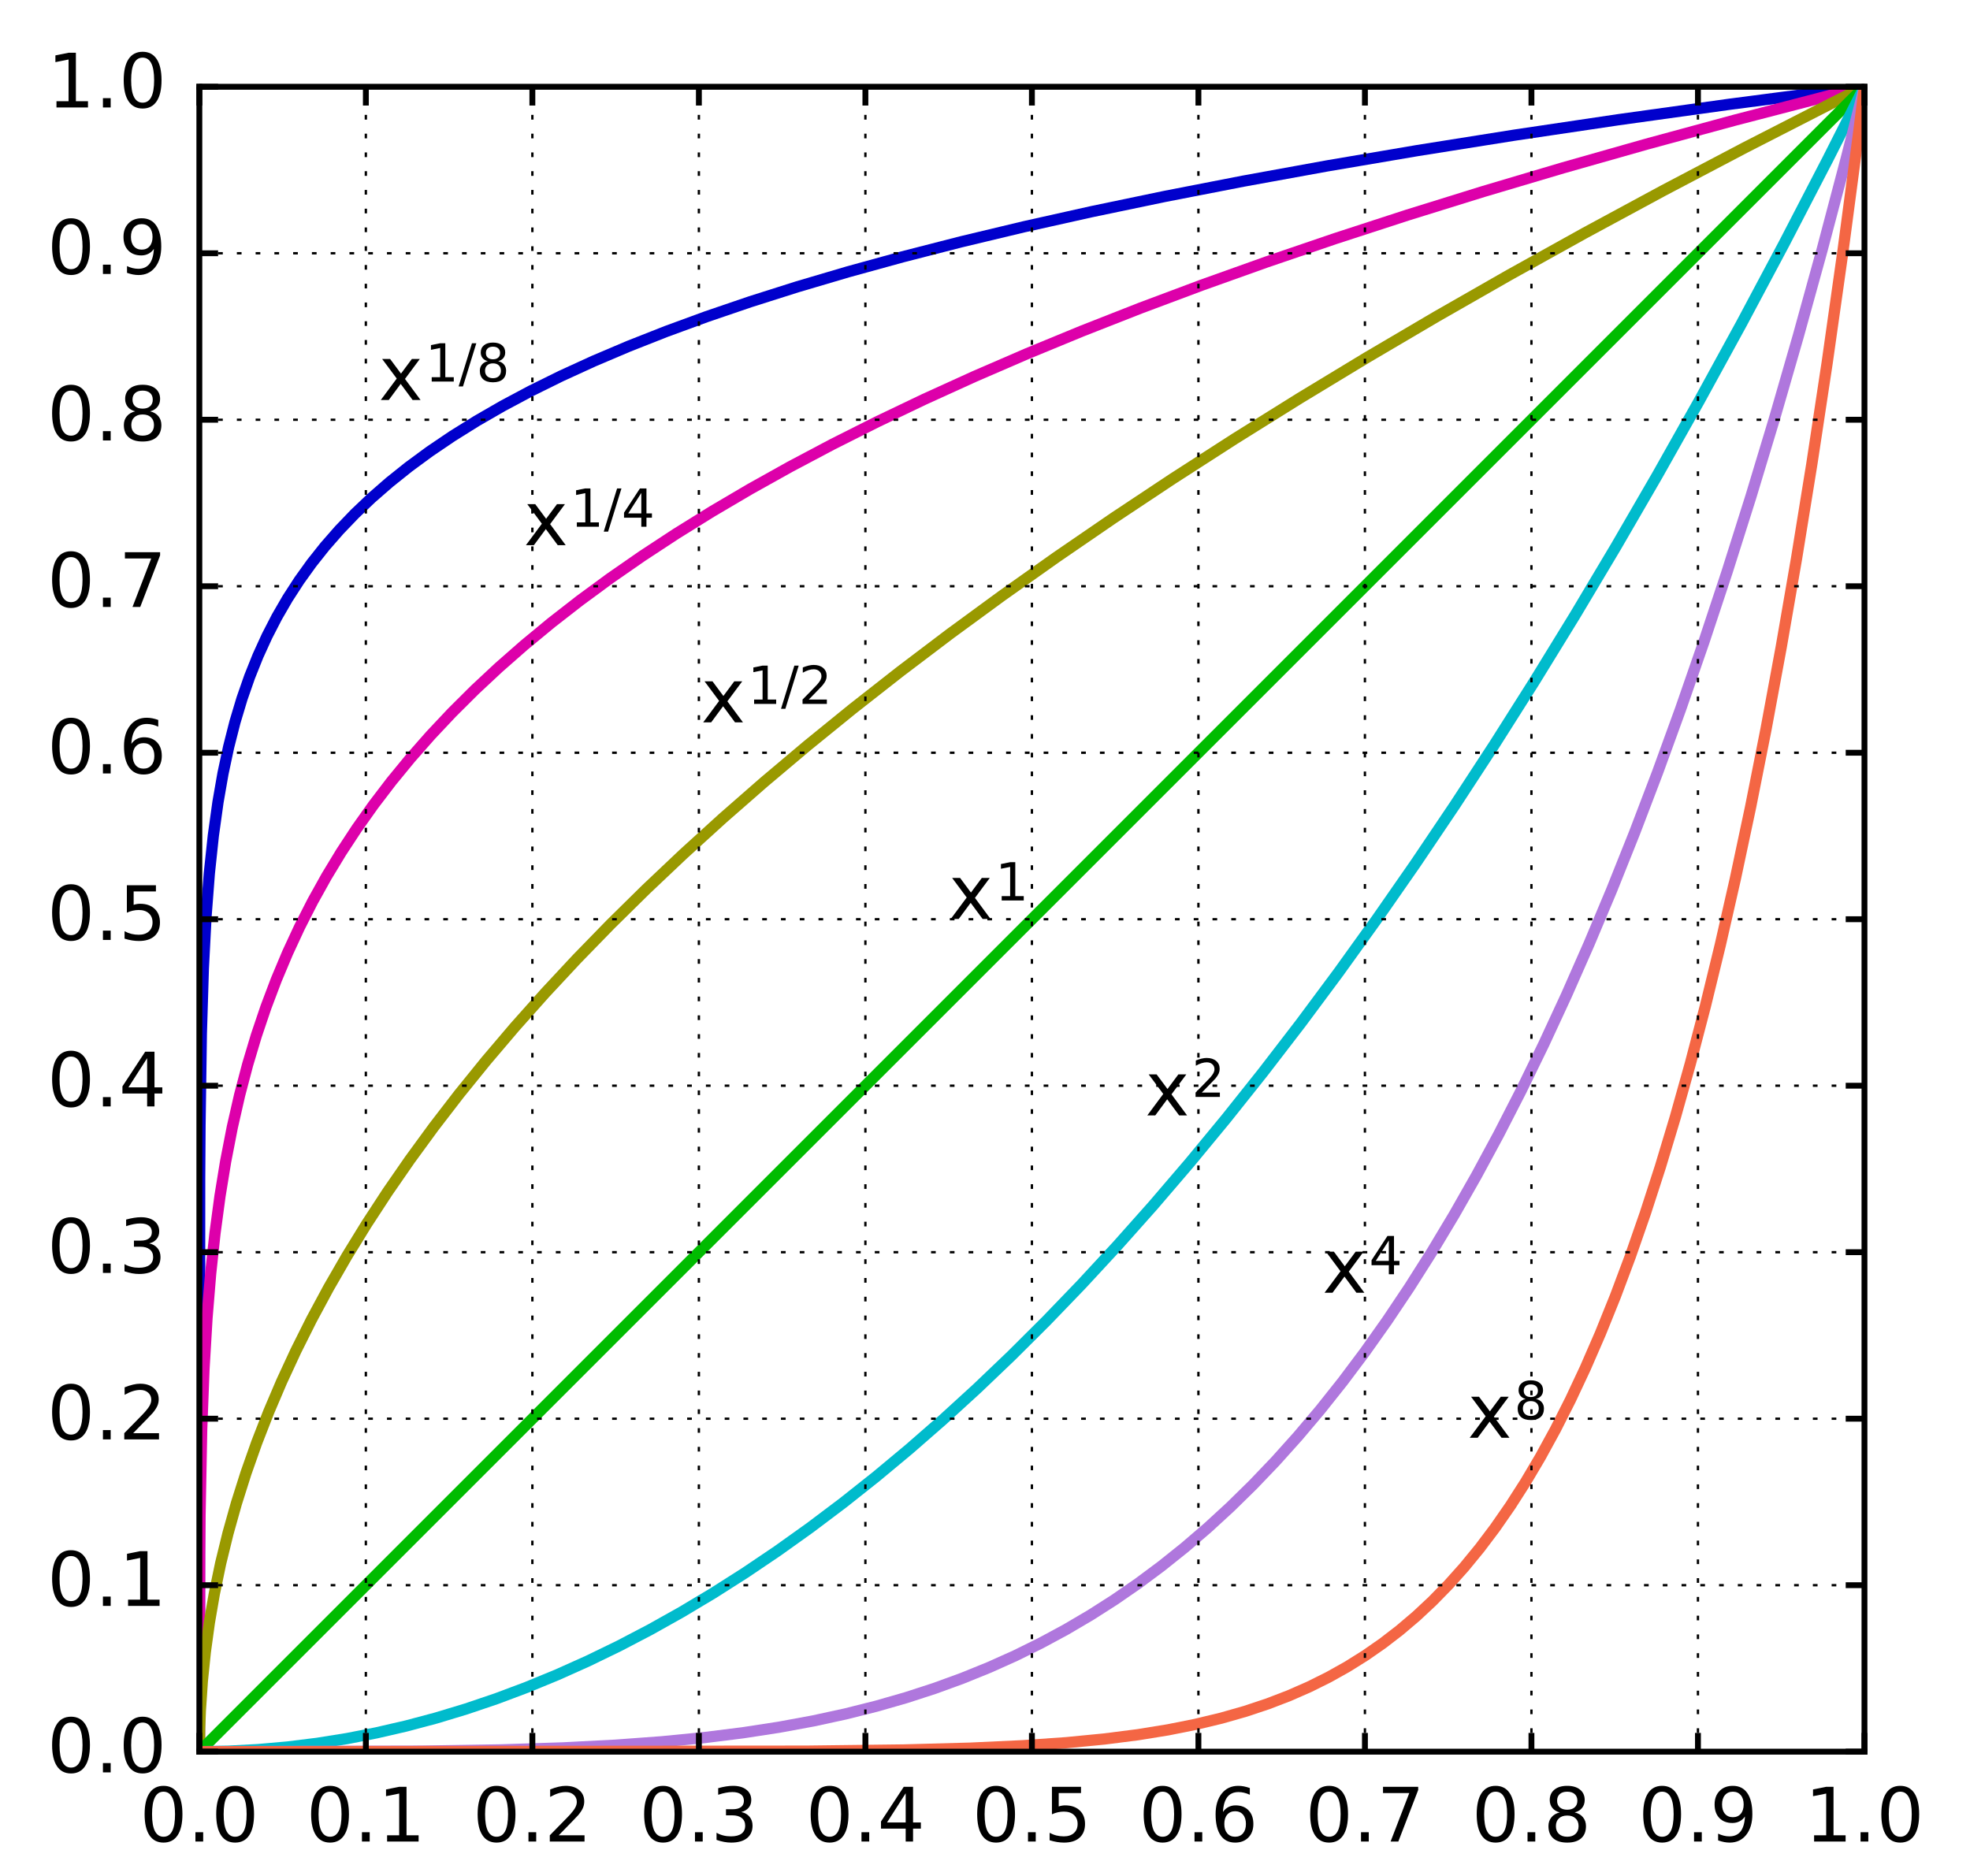 <?xml version='1.0' encoding='UTF-8'?>
<!DOCTYPE svg PUBLIC "-//W3C//DTD SVG 1.1//EN" "http://www.w3.org/Graphics/SVG/1.1/DTD/svg11.dtd">
<!-- Created with matplotlib (http://matplotlib.org/) -->
<svg xmlns="http://www.w3.org/2000/svg" xmlns:xlink="http://www.w3.org/1999/xlink" height="400px" version="1.1" viewBox="0 0 420 400" width="420px">
  <title>mplwp_roots_01.svg</title>
  <desc>http://commons.wikimedia.org/wiki/File:mplwp_roots_01.svg
Plot created with mplwp, the Matplotlib extension for Wikipedia plots.</desc>
  <defs>
    <style type="text/css">
*{stroke-linecap:butt;stroke-linejoin:round;stroke-miterlimit:100000;}
  </style>
  </defs>
  <defs>
    <clipPath id="p8623bc88d4">
      <rect height="355.0" width="355.0" x="42.5" y="18.5"/>
    </clipPath>
  </defs>
  <g id="figure_1">
    <g id="patch_1">
      <path d="M 0 400 
L 420 400 
L 420 0 
L 0 0 
z 
" style="fill:#ffffff;"/>
    </g>
    <g id="axes_1">
      <g id="patch_2">
        <path d="M 42.5 373.5 
L 397.5 373.5 
L 397.5 18.5 
L 42.5 18.5 
z 
" style="fill:#ffffff;"/>
      </g>
      <g id="line2d_1">
        <path clip-path="url(#p8623bc88d4)" d="M 42.5 373.5 
L 42.571 251.079 
L 42.642 239.999 
L 42.926 220.347 
L 43.352 206.485 
L 43.92 195.473 
L 44.63 186.217 
L 45.482 178.173 
L 46.476 171.021 
L 47.541 164.924 
L 48.748 159.252 
L 50.097 153.952 
L 51.588 148.978 
L 53.221 144.292 
L 54.996 139.861 
L 56.913 135.655 
L 59.043 131.522 
L 61.315 127.598 
L 63.8 123.755 
L 66.427 120.098 
L 69.267 116.52 
L 72.32 113.027 
L 75.657 109.55 
L 79.207 106.173 
L 83.041 102.832 
L 87.159 99.539 
L 91.632 96.251 
L 96.46 92.983 
L 101.643 89.749 
L 107.181 86.556 
L 113.145 83.375 
L 119.606 80.184 
L 126.564 76.999 
L 134.019 73.833 
L 142.042 70.669 
L 150.704 67.494 
L 160.005 64.323 
L 170.016 61.147 
L 180.808 57.959 
L 192.452 54.755 
L 204.948 51.549 
L 218.367 48.339 
L 232.78 45.122 
L 248.329 41.882 
L 265.014 38.635 
L 282.906 35.382 
L 302.147 32.112 
L 322.808 28.829 
L 344.96 25.537 
L 368.745 22.229 
L 394.234 18.91 
L 397.5 18.5 
L 397.5 18.5 
" style="fill:none;stroke:#0000cc;stroke-linecap:square;stroke-width:2.4;"/>
      </g>
      <g id="line2d_2">
        <path clip-path="url(#p8623bc88d4)" d="M 42.5 373.5 
L 42.571 331.283 
L 42.642 323.295 
L 42.997 304.831 
L 43.494 291.838 
L 44.133 281.048 
L 44.914 271.557 
L 45.837 262.962 
L 46.902 255.037 
L 48.109 247.639 
L 49.529 240.334 
L 51.091 233.483 
L 52.795 227.003 
L 54.641 220.837 
L 56.7 214.739 
L 58.901 208.916 
L 61.315 203.168 
L 63.871 197.656 
L 66.64 192.218 
L 69.622 186.861 
L 72.746 181.705 
L 76.083 176.62 
L 79.633 171.612 
L 83.467 166.591 
L 87.514 161.66 
L 91.845 156.739 
L 96.389 151.912 
L 101.217 147.107 
L 106.329 142.333 
L 111.796 137.535 
L 117.547 132.784 
L 123.653 128.031 
L 130.114 123.284 
L 136.93 118.554 
L 144.172 113.8 
L 151.84 109.036 
L 159.934 104.272 
L 168.454 99.517 
L 177.471 94.739 
L 186.985 89.952 
L 197.067 85.13 
L 207.717 80.286 
L 218.935 75.431 
L 230.721 70.573 
L 243.146 65.693 
L 256.281 60.774 
L 270.126 55.83 
L 284.681 50.869 
L 300.017 45.878 
L 316.205 40.847 
L 333.174 35.806 
L 351.066 30.726 
L 369.881 25.616 
L 389.69 20.469 
L 397.5 18.5 
L 397.5 18.5 
" style="fill:none;stroke:#dd00aa;stroke-linecap:square;stroke-width:2.4;"/>
      </g>
      <g id="line2d_3">
        <path clip-path="url(#p8623bc88d4)" d="M 42.5 373.5 
L 42.571 368.48 
L 42.713 364.804 
L 43.139 358.439 
L 43.778 352.2 
L 44.63 346.002 
L 45.695 339.822 
L 47.044 333.336 
L 48.606 326.942 
L 50.381 320.606 
L 52.44 314.097 
L 54.712 307.657 
L 57.268 301.094 
L 60.037 294.597 
L 63.09 288.005 
L 66.427 281.337 
L 70.048 274.608 
L 73.953 267.832 
L 78.142 261.015 
L 82.615 254.165 
L 87.372 247.288 
L 92.484 240.292 
L 97.88 233.286 
L 103.631 226.186 
L 109.737 219.004 
L 116.198 211.751 
L 123.014 204.436 
L 130.185 197.068 
L 137.782 189.584 
L 145.734 182.063 
L 154.112 174.447 
L 162.916 166.745 
L 172.146 158.967 
L 181.802 151.121 
L 191.955 143.16 
L 202.605 135.094 
L 213.681 126.986 
L 225.254 118.789 
L 237.395 110.464 
L 250.033 102.07 
L 263.239 93.567 
L 277.013 84.966 
L 291.355 76.274 
L 306.265 67.499 
L 321.743 58.649 
L 337.86 49.69 
L 354.616 40.632 
L 372.011 31.482 
L 390.116 22.211 
L 397.5 18.5 
L 397.5 18.5 
" style="fill:none;stroke:#999900;stroke-linecap:square;stroke-width:2.4;"/>
      </g>
      <g id="line2d_4">
        <path clip-path="url(#p8623bc88d4)" d="M 42.5 373.5 
L 397.5 18.5 
L 397.5 18.5 
" style="fill:none;stroke:#00bb00;stroke-linecap:square;stroke-width:2.4;"/>
      </g>
      <g id="line2d_5">
        <path clip-path="url(#p8623bc88d4)" d="M 42.5 373.5 
L 48.748 373.39 
L 54.996 373.06 
L 61.315 372.503 
L 67.634 371.721 
L 73.953 370.713 
L 80.272 369.481 
L 86.591 368.024 
L 92.981 366.322 
L 99.371 364.389 
L 105.832 362.202 
L 112.293 359.779 
L 118.825 357.09 
L 125.357 354.161 
L 131.96 350.956 
L 138.634 347.467 
L 145.308 343.727 
L 152.053 339.692 
L 158.869 335.354 
L 165.756 330.706 
L 172.714 325.738 
L 179.743 320.442 
L 186.772 314.868 
L 193.872 308.955 
L 201.043 302.695 
L 208.285 296.078 
L 215.598 289.097 
L 223.053 281.671 
L 230.579 273.856 
L 238.176 265.643 
L 245.844 257.025 
L 253.583 247.99 
L 261.393 238.531 
L 269.274 228.637 
L 277.297 218.205 
L 285.391 207.314 
L 293.556 195.953 
L 301.792 184.113 
L 310.17 171.677 
L 318.619 158.735 
L 327.139 145.276 
L 335.801 131.175 
L 344.534 116.529 
L 353.338 101.33 
L 362.284 85.439 
L 371.301 68.965 
L 380.389 51.897 
L 389.619 34.087 
L 397.5 18.5 
L 397.5 18.5 
" style="fill:none;stroke:#00bbcc;stroke-linecap:square;stroke-width:2.4;"/>
      </g>
      <g id="line2d_6">
        <path clip-path="url(#p8623bc88d4)" d="M 42.5 373.5 
L 89.715 373.389 
L 106.826 373.117 
L 120.032 372.692 
L 131.25 372.113 
L 141.119 371.386 
L 150.065 370.508 
L 158.372 369.471 
L 166.111 368.282 
L 173.353 366.947 
L 180.24 365.454 
L 186.843 363.797 
L 193.162 361.983 
L 199.268 360 
L 205.161 357.852 
L 210.912 355.519 
L 216.45 353.035 
L 221.917 350.338 
L 227.242 347.464 
L 232.496 344.373 
L 237.608 341.11 
L 242.649 337.63 
L 247.619 333.933 
L 252.589 329.956 
L 257.488 325.75 
L 262.316 321.314 
L 267.144 316.576 
L 271.972 311.523 
L 276.729 306.221 
L 281.486 300.587 
L 286.243 294.606 
L 291 288.264 
L 295.757 281.548 
L 300.514 274.442 
L 305.271 266.933 
L 310.028 259.004 
L 314.785 250.64 
L 319.542 241.827 
L 324.299 232.548 
L 329.127 222.637 
L 333.955 212.212 
L 338.783 201.257 
L 343.611 189.753 
L 348.51 177.499 
L 353.409 164.643 
L 358.308 151.165 
L 363.278 136.835 
L 368.248 121.824 
L 373.289 105.88 
L 378.33 89.189 
L 383.371 71.731 
L 388.483 53.217 
L 393.595 33.864 
L 397.5 18.5 
L 397.5 18.5 
" style="fill:none;stroke:#af77dd;stroke-linecap:square;stroke-width:2.4;"/>
      </g>
      <g id="line2d_7">
        <path clip-path="url(#p8623bc88d4)" d="M 42.5 373.5 
L 171.933 373.389 
L 192.665 373.136 
L 206.865 372.75 
L 218.012 372.233 
L 227.313 371.585 
L 235.407 370.801 
L 242.578 369.886 
L 249.039 368.84 
L 254.932 367.663 
L 260.399 366.348 
L 265.511 364.89 
L 270.268 363.306 
L 274.812 361.561 
L 279.143 359.66 
L 283.261 357.611 
L 287.237 355.387 
L 291.071 352.988 
L 294.763 350.42 
L 298.384 347.633 
L 301.934 344.619 
L 305.413 341.371 
L 308.821 337.884 
L 312.158 334.153 
L 315.495 330.085 
L 318.761 325.752 
L 322.027 321.044 
L 325.222 316.052 
L 328.417 310.648 
L 331.612 304.804 
L 334.807 298.491 
L 338.002 291.675 
L 341.197 284.324 
L 344.392 276.401 
L 347.587 267.869 
L 350.782 258.688 
L 353.977 248.816 
L 357.172 238.21 
L 360.367 226.822 
L 363.562 214.604 
L 366.757 201.505 
L 369.952 187.47 
L 373.218 172.098 
L 376.484 155.625 
L 379.75 137.986 
L 383.016 119.109 
L 386.282 98.921 
L 389.548 77.346 
L 392.885 53.783 
L 396.222 28.596 
L 397.5 18.5 
L 397.5 18.5 
" style="fill:none;stroke:#f46644;stroke-linecap:square;stroke-width:2.4;"/>
      </g>
      <g id="patch_3">
        <path d="M 42.5 18.5 
L 397.5 18.5 
" style="fill:none;stroke:#000000;stroke-linecap:square;stroke-linejoin:miter;stroke-width:1.25;"/>
      </g>
      <g id="patch_4">
        <path d="M 397.5 373.5 
L 397.5 18.5 
" style="fill:none;stroke:#000000;stroke-linecap:square;stroke-linejoin:miter;stroke-width:1.25;"/>
      </g>
      <g id="patch_5">
        <path d="M 42.5 373.5 
L 397.5 373.5 
" style="fill:none;stroke:#000000;stroke-linecap:square;stroke-linejoin:miter;stroke-width:1.25;"/>
      </g>
      <g id="patch_6">
        <path d="M 42.5 373.5 
L 42.5 18.5 
" style="fill:none;stroke:#000000;stroke-linecap:square;stroke-linejoin:miter;stroke-width:1.25;"/>
      </g>
      <g id="matplotlib.axis_1">
        <g id="xtick_1">
          <g id="line2d_8">
            <path clip-path="url(#p8623bc88d4)" d="M 42.5 373.5 
L 42.5 18.5 
" style="fill:none;stroke:#000000;stroke-dasharray:3,1;stroke-dashoffset:0.0;stroke-width:0.5;"/>
          </g>
          <g id="line2d_9">
            <defs>
              <path d="M 0 0 
L 0 -4 
" id="me13d3e1730" style="stroke:#000000;stroke-width:1.25;"/>
            </defs>
            <g>
              <use style="stroke:#000000;stroke-width:1.25;" x="42.5" xlink:href="#me13d3e1730" y="373.5"/>
            </g>
          </g>
          <g id="line2d_10">
            <defs>
              <path d="M 0 0 
L 0 4 
" id="m0514ef5258" style="stroke:#000000;stroke-width:1.25;"/>
            </defs>
            <g>
              <use style="stroke:#000000;stroke-width:1.25;" x="42.5" xlink:href="#m0514ef5258" y="18.5"/>
            </g>
          </g>
          <g id="text_1">
            <!-- 0.0 -->
            <defs>
              <path d="M 31.781 66.406 
Q 24.172 66.406 20.328 58.906 
Q 16.5 51.422 16.5 36.375 
Q 16.5 21.391 20.328 13.891 
Q 24.172 6.391 31.781 6.391 
Q 39.453 6.391 43.281 13.891 
Q 47.125 21.391 47.125 36.375 
Q 47.125 51.422 43.281 58.906 
Q 39.453 66.406 31.781 66.406 
M 31.781 74.219 
Q 44.047 74.219 50.516 64.516 
Q 56.984 54.828 56.984 36.375 
Q 56.984 17.969 50.516 8.266 
Q 44.047 -1.422 31.781 -1.422 
Q 19.531 -1.422 13.062 8.266 
Q 6.594 17.969 6.594 36.375 
Q 6.594 54.828 13.062 64.516 
Q 19.531 74.219 31.781 74.219 
" id="DejaVuSans-30"/>
              <path d="M 10.688 12.406 
L 21 12.406 
L 21 0 
L 10.688 0 
z 
" id="DejaVuSans-2e"/>
            </defs>
            <g transform="translate(29.777 392.658)scale(0.16 -0.16)">
              <use xlink:href="#DejaVuSans-30"/>
              <use x="63.623" xlink:href="#DejaVuSans-2e"/>
              <use x="95.41" xlink:href="#DejaVuSans-30"/>
            </g>
          </g>
        </g>
        <g id="xtick_2">
          <g id="line2d_11">
            <path clip-path="url(#p8623bc88d4)" d="M 78 373.5 
L 78 18.5 
" style="fill:none;stroke:#000000;stroke-dasharray:1,3;stroke-dashoffset:0.0;stroke-width:0.5;"/>
          </g>
          <g id="line2d_12">
            <g>
              <use style="stroke:#000000;stroke-width:1.25;" x="78.0" xlink:href="#me13d3e1730" y="373.5"/>
            </g>
          </g>
          <g id="line2d_13">
            <g>
              <use style="stroke:#000000;stroke-width:1.25;" x="78.0" xlink:href="#m0514ef5258" y="18.5"/>
            </g>
          </g>
          <g id="text_2">
            <!-- 0.1 -->
            <defs>
              <path d="M 12.406 8.297 
L 28.516 8.297 
L 28.516 63.922 
L 10.984 60.406 
L 10.984 69.391 
L 28.422 72.906 
L 38.281 72.906 
L 38.281 8.297 
L 54.391 8.297 
L 54.391 0 
L 12.406 0 
z 
" id="DejaVuSans-31"/>
            </defs>
            <g transform="translate(65.278 392.658)scale(0.16 -0.16)">
              <use xlink:href="#DejaVuSans-30"/>
              <use x="63.623" xlink:href="#DejaVuSans-2e"/>
              <use x="95.41" xlink:href="#DejaVuSans-31"/>
            </g>
          </g>
        </g>
        <g id="xtick_3">
          <g id="line2d_14">
            <path clip-path="url(#p8623bc88d4)" d="M 113.5 373.5 
L 113.5 18.5 
" style="fill:none;stroke:#000000;stroke-dasharray:1,3;stroke-dashoffset:0.0;stroke-width:0.5;"/>
          </g>
          <g id="line2d_15">
            <g>
              <use style="stroke:#000000;stroke-width:1.25;" x="113.5" xlink:href="#me13d3e1730" y="373.5"/>
            </g>
          </g>
          <g id="line2d_16">
            <g>
              <use style="stroke:#000000;stroke-width:1.25;" x="113.5" xlink:href="#m0514ef5258" y="18.5"/>
            </g>
          </g>
          <g id="text_3">
            <!-- 0.2 -->
            <defs>
              <path d="M 19.188 8.297 
L 53.609 8.297 
L 53.609 0 
L 7.328 0 
L 7.328 8.297 
Q 12.938 14.109 22.625 23.891 
Q 32.328 33.688 34.812 36.531 
Q 39.547 41.844 41.422 45.531 
Q 43.312 49.219 43.312 52.781 
Q 43.312 58.594 39.234 62.25 
Q 35.156 65.922 28.609 65.922 
Q 23.969 65.922 18.812 64.312 
Q 13.672 62.703 7.812 59.422 
L 7.812 69.391 
Q 13.766 71.781 18.938 73 
Q 24.125 74.219 28.422 74.219 
Q 39.75 74.219 46.484 68.547 
Q 53.219 62.891 53.219 53.422 
Q 53.219 48.922 51.531 44.891 
Q 49.859 40.875 45.406 35.406 
Q 44.188 33.984 37.641 27.219 
Q 31.109 20.453 19.188 8.297 
" id="DejaVuSans-32"/>
            </defs>
            <g transform="translate(100.778 392.658)scale(0.16 -0.16)">
              <use xlink:href="#DejaVuSans-30"/>
              <use x="63.623" xlink:href="#DejaVuSans-2e"/>
              <use x="95.41" xlink:href="#DejaVuSans-32"/>
            </g>
          </g>
        </g>
        <g id="xtick_4">
          <g id="line2d_17">
            <path clip-path="url(#p8623bc88d4)" d="M 149 373.5 
L 149 18.5 
" style="fill:none;stroke:#000000;stroke-dasharray:1,3;stroke-dashoffset:0.0;stroke-width:0.5;"/>
          </g>
          <g id="line2d_18">
            <g>
              <use style="stroke:#000000;stroke-width:1.25;" x="149.0" xlink:href="#me13d3e1730" y="373.5"/>
            </g>
          </g>
          <g id="line2d_19">
            <g>
              <use style="stroke:#000000;stroke-width:1.25;" x="149.0" xlink:href="#m0514ef5258" y="18.5"/>
            </g>
          </g>
          <g id="text_4">
            <!-- 0.3 -->
            <defs>
              <path d="M 40.578 39.312 
Q 47.656 37.797 51.625 33 
Q 55.609 28.219 55.609 21.188 
Q 55.609 10.406 48.188 4.484 
Q 40.766 -1.422 27.094 -1.422 
Q 22.516 -1.422 17.656 -0.516 
Q 12.797 0.391 7.625 2.203 
L 7.625 11.719 
Q 11.719 9.328 16.594 8.109 
Q 21.484 6.891 26.812 6.891 
Q 36.078 6.891 40.938 10.547 
Q 45.797 14.203 45.797 21.188 
Q 45.797 27.641 41.281 31.266 
Q 36.766 34.906 28.719 34.906 
L 20.219 34.906 
L 20.219 43.016 
L 29.109 43.016 
Q 36.375 43.016 40.234 45.922 
Q 44.094 48.828 44.094 54.297 
Q 44.094 59.906 40.109 62.906 
Q 36.141 65.922 28.719 65.922 
Q 24.656 65.922 20.016 65.031 
Q 15.375 64.156 9.812 62.312 
L 9.812 71.094 
Q 15.438 72.656 20.344 73.438 
Q 25.25 74.219 29.594 74.219 
Q 40.828 74.219 47.359 69.109 
Q 53.906 64.016 53.906 55.328 
Q 53.906 49.266 50.438 45.094 
Q 46.969 40.922 40.578 39.312 
" id="DejaVuSans-33"/>
            </defs>
            <g transform="translate(136.278 392.658)scale(0.16 -0.16)">
              <use xlink:href="#DejaVuSans-30"/>
              <use x="63.623" xlink:href="#DejaVuSans-2e"/>
              <use x="95.41" xlink:href="#DejaVuSans-33"/>
            </g>
          </g>
        </g>
        <g id="xtick_5">
          <g id="line2d_20">
            <path clip-path="url(#p8623bc88d4)" d="M 184.5 373.5 
L 184.5 18.5 
" style="fill:none;stroke:#000000;stroke-dasharray:1,3;stroke-dashoffset:0.0;stroke-width:0.5;"/>
          </g>
          <g id="line2d_21">
            <g>
              <use style="stroke:#000000;stroke-width:1.25;" x="184.5" xlink:href="#me13d3e1730" y="373.5"/>
            </g>
          </g>
          <g id="line2d_22">
            <g>
              <use style="stroke:#000000;stroke-width:1.25;" x="184.5" xlink:href="#m0514ef5258" y="18.5"/>
            </g>
          </g>
          <g id="text_5">
            <!-- 0.4 -->
            <defs>
              <path d="M 37.797 64.312 
L 12.891 25.391 
L 37.797 25.391 
z 
M 35.203 72.906 
L 47.609 72.906 
L 47.609 25.391 
L 58.016 25.391 
L 58.016 17.188 
L 47.609 17.188 
L 47.609 0 
L 37.797 0 
L 37.797 17.188 
L 4.891 17.188 
L 4.891 26.703 
z 
" id="DejaVuSans-34"/>
            </defs>
            <g transform="translate(171.778 392.658)scale(0.16 -0.16)">
              <use xlink:href="#DejaVuSans-30"/>
              <use x="63.623" xlink:href="#DejaVuSans-2e"/>
              <use x="95.41" xlink:href="#DejaVuSans-34"/>
            </g>
          </g>
        </g>
        <g id="xtick_6">
          <g id="line2d_23">
            <path clip-path="url(#p8623bc88d4)" d="M 220 373.5 
L 220 18.5 
" style="fill:none;stroke:#000000;stroke-dasharray:1,3;stroke-dashoffset:0.0;stroke-width:0.5;"/>
          </g>
          <g id="line2d_24">
            <g>
              <use style="stroke:#000000;stroke-width:1.25;" x="220.0" xlink:href="#me13d3e1730" y="373.5"/>
            </g>
          </g>
          <g id="line2d_25">
            <g>
              <use style="stroke:#000000;stroke-width:1.25;" x="220.0" xlink:href="#m0514ef5258" y="18.5"/>
            </g>
          </g>
          <g id="text_6">
            <!-- 0.5 -->
            <defs>
              <path d="M 10.797 72.906 
L 49.516 72.906 
L 49.516 64.594 
L 19.828 64.594 
L 19.828 46.734 
Q 21.969 47.469 24.109 47.828 
Q 26.266 48.188 28.422 48.188 
Q 40.625 48.188 47.75 41.5 
Q 54.891 34.812 54.891 23.391 
Q 54.891 11.625 47.562 5.094 
Q 40.234 -1.422 26.906 -1.422 
Q 22.312 -1.422 17.547 -0.641 
Q 12.797 0.141 7.719 1.703 
L 7.719 11.625 
Q 12.109 9.234 16.797 8.062 
Q 21.484 6.891 26.703 6.891 
Q 35.156 6.891 40.078 11.328 
Q 45.016 15.766 45.016 23.391 
Q 45.016 31 40.078 35.438 
Q 35.156 39.891 26.703 39.891 
Q 22.75 39.891 18.812 39.016 
Q 14.891 38.141 10.797 36.281 
z 
" id="DejaVuSans-35"/>
            </defs>
            <g transform="translate(207.278 392.658)scale(0.16 -0.16)">
              <use xlink:href="#DejaVuSans-30"/>
              <use x="63.623" xlink:href="#DejaVuSans-2e"/>
              <use x="95.41" xlink:href="#DejaVuSans-35"/>
            </g>
          </g>
        </g>
        <g id="xtick_7">
          <g id="line2d_26">
            <path clip-path="url(#p8623bc88d4)" d="M 255.5 373.5 
L 255.5 18.5 
" style="fill:none;stroke:#000000;stroke-dasharray:1,3;stroke-dashoffset:0.0;stroke-width:0.5;"/>
          </g>
          <g id="line2d_27">
            <g>
              <use style="stroke:#000000;stroke-width:1.25;" x="255.5" xlink:href="#me13d3e1730" y="373.5"/>
            </g>
          </g>
          <g id="line2d_28">
            <g>
              <use style="stroke:#000000;stroke-width:1.25;" x="255.5" xlink:href="#m0514ef5258" y="18.5"/>
            </g>
          </g>
          <g id="text_7">
            <!-- 0.6 -->
            <defs>
              <path d="M 33.016 40.375 
Q 26.375 40.375 22.484 35.828 
Q 18.609 31.297 18.609 23.391 
Q 18.609 15.531 22.484 10.953 
Q 26.375 6.391 33.016 6.391 
Q 39.656 6.391 43.531 10.953 
Q 47.406 15.531 47.406 23.391 
Q 47.406 31.297 43.531 35.828 
Q 39.656 40.375 33.016 40.375 
M 52.594 71.297 
L 52.594 62.312 
Q 48.875 64.062 45.094 64.984 
Q 41.312 65.922 37.594 65.922 
Q 27.828 65.922 22.672 59.328 
Q 17.531 52.734 16.797 39.406 
Q 19.672 43.656 24.016 45.922 
Q 28.375 48.188 33.594 48.188 
Q 44.578 48.188 50.953 41.516 
Q 57.328 34.859 57.328 23.391 
Q 57.328 12.156 50.688 5.359 
Q 44.047 -1.422 33.016 -1.422 
Q 20.359 -1.422 13.672 8.266 
Q 6.984 17.969 6.984 36.375 
Q 6.984 53.656 15.188 63.938 
Q 23.391 74.219 37.203 74.219 
Q 40.922 74.219 44.703 73.484 
Q 48.484 72.75 52.594 71.297 
" id="DejaVuSans-36"/>
            </defs>
            <g transform="translate(242.778 392.658)scale(0.16 -0.16)">
              <use xlink:href="#DejaVuSans-30"/>
              <use x="63.623" xlink:href="#DejaVuSans-2e"/>
              <use x="95.41" xlink:href="#DejaVuSans-36"/>
            </g>
          </g>
        </g>
        <g id="xtick_8">
          <g id="line2d_29">
            <path clip-path="url(#p8623bc88d4)" d="M 291 373.5 
L 291 18.5 
" style="fill:none;stroke:#000000;stroke-dasharray:1,3;stroke-dashoffset:0.0;stroke-width:0.5;"/>
          </g>
          <g id="line2d_30">
            <g>
              <use style="stroke:#000000;stroke-width:1.25;" x="291.0" xlink:href="#me13d3e1730" y="373.5"/>
            </g>
          </g>
          <g id="line2d_31">
            <g>
              <use style="stroke:#000000;stroke-width:1.25;" x="291.0" xlink:href="#m0514ef5258" y="18.5"/>
            </g>
          </g>
          <g id="text_8">
            <!-- 0.7 -->
            <defs>
              <path d="M 8.203 72.906 
L 55.078 72.906 
L 55.078 68.703 
L 28.609 0 
L 18.312 0 
L 43.219 64.594 
L 8.203 64.594 
z 
" id="DejaVuSans-37"/>
            </defs>
            <g transform="translate(278.277 392.658)scale(0.16 -0.16)">
              <use xlink:href="#DejaVuSans-30"/>
              <use x="63.623" xlink:href="#DejaVuSans-2e"/>
              <use x="95.41" xlink:href="#DejaVuSans-37"/>
            </g>
          </g>
        </g>
        <g id="xtick_9">
          <g id="line2d_32">
            <path clip-path="url(#p8623bc88d4)" d="M 326.5 373.5 
L 326.5 18.5 
" style="fill:none;stroke:#000000;stroke-dasharray:1,3;stroke-dashoffset:0.0;stroke-width:0.5;"/>
          </g>
          <g id="line2d_33">
            <g>
              <use style="stroke:#000000;stroke-width:1.25;" x="326.5" xlink:href="#me13d3e1730" y="373.5"/>
            </g>
          </g>
          <g id="line2d_34">
            <g>
              <use style="stroke:#000000;stroke-width:1.25;" x="326.5" xlink:href="#m0514ef5258" y="18.5"/>
            </g>
          </g>
          <g id="text_9">
            <!-- 0.8 -->
            <defs>
              <path d="M 31.781 34.625 
Q 24.75 34.625 20.719 30.859 
Q 16.703 27.094 16.703 20.516 
Q 16.703 13.922 20.719 10.156 
Q 24.75 6.391 31.781 6.391 
Q 38.812 6.391 42.859 10.172 
Q 46.922 13.969 46.922 20.516 
Q 46.922 27.094 42.891 30.859 
Q 38.875 34.625 31.781 34.625 
M 21.922 38.812 
Q 15.578 40.375 12.031 44.719 
Q 8.5 49.078 8.5 55.328 
Q 8.5 64.062 14.719 69.141 
Q 20.953 74.219 31.781 74.219 
Q 42.672 74.219 48.875 69.141 
Q 55.078 64.062 55.078 55.328 
Q 55.078 49.078 51.531 44.719 
Q 48 40.375 41.703 38.812 
Q 48.828 37.156 52.797 32.312 
Q 56.781 27.484 56.781 20.516 
Q 56.781 9.906 50.312 4.234 
Q 43.844 -1.422 31.781 -1.422 
Q 19.734 -1.422 13.25 4.234 
Q 6.781 9.906 6.781 20.516 
Q 6.781 27.484 10.781 32.312 
Q 14.797 37.156 21.922 38.812 
M 18.312 54.391 
Q 18.312 48.734 21.844 45.562 
Q 25.391 42.391 31.781 42.391 
Q 38.141 42.391 41.719 45.562 
Q 45.312 48.734 45.312 54.391 
Q 45.312 60.062 41.719 63.234 
Q 38.141 66.406 31.781 66.406 
Q 25.391 66.406 21.844 63.234 
Q 18.312 60.062 18.312 54.391 
" id="DejaVuSans-38"/>
            </defs>
            <g transform="translate(313.777 392.658)scale(0.16 -0.16)">
              <use xlink:href="#DejaVuSans-30"/>
              <use x="63.623" xlink:href="#DejaVuSans-2e"/>
              <use x="95.41" xlink:href="#DejaVuSans-38"/>
            </g>
          </g>
        </g>
        <g id="xtick_10">
          <g id="line2d_35">
            <path clip-path="url(#p8623bc88d4)" d="M 362 373.5 
L 362 18.5 
" style="fill:none;stroke:#000000;stroke-dasharray:1,3;stroke-dashoffset:0.0;stroke-width:0.5;"/>
          </g>
          <g id="line2d_36">
            <g>
              <use style="stroke:#000000;stroke-width:1.25;" x="362.0" xlink:href="#me13d3e1730" y="373.5"/>
            </g>
          </g>
          <g id="line2d_37">
            <g>
              <use style="stroke:#000000;stroke-width:1.25;" x="362.0" xlink:href="#m0514ef5258" y="18.5"/>
            </g>
          </g>
          <g id="text_10">
            <!-- 0.9 -->
            <defs>
              <path d="M 10.984 1.516 
L 10.984 10.5 
Q 14.703 8.734 18.5 7.812 
Q 22.312 6.891 25.984 6.891 
Q 35.75 6.891 40.891 13.453 
Q 46.047 20.016 46.781 33.406 
Q 43.953 29.203 39.594 26.953 
Q 35.25 24.703 29.984 24.703 
Q 19.047 24.703 12.672 31.312 
Q 6.297 37.938 6.297 49.422 
Q 6.297 60.641 12.938 67.422 
Q 19.578 74.219 30.609 74.219 
Q 43.266 74.219 49.922 64.516 
Q 56.594 54.828 56.594 36.375 
Q 56.594 19.141 48.406 8.859 
Q 40.234 -1.422 26.422 -1.422 
Q 22.703 -1.422 18.891 -0.688 
Q 15.094 0.047 10.984 1.516 
M 30.609 32.422 
Q 37.25 32.422 41.125 36.953 
Q 45.016 41.5 45.016 49.422 
Q 45.016 57.281 41.125 61.844 
Q 37.25 66.406 30.609 66.406 
Q 23.969 66.406 20.094 61.844 
Q 16.219 57.281 16.219 49.422 
Q 16.219 41.5 20.094 36.953 
Q 23.969 32.422 30.609 32.422 
" id="DejaVuSans-39"/>
            </defs>
            <g transform="translate(349.277 392.658)scale(0.16 -0.16)">
              <use xlink:href="#DejaVuSans-30"/>
              <use x="63.623" xlink:href="#DejaVuSans-2e"/>
              <use x="95.41" xlink:href="#DejaVuSans-39"/>
            </g>
          </g>
        </g>
        <g id="xtick_11">
          <g id="line2d_38">
            <path clip-path="url(#p8623bc88d4)" d="M 397.5 373.5 
L 397.5 18.5 
" style="fill:none;stroke:#000000;stroke-dasharray:1,3;stroke-dashoffset:0.0;stroke-width:0.5;"/>
          </g>
          <g id="line2d_39">
            <g>
              <use style="stroke:#000000;stroke-width:1.25;" x="397.5" xlink:href="#me13d3e1730" y="373.5"/>
            </g>
          </g>
          <g id="line2d_40">
            <g>
              <use style="stroke:#000000;stroke-width:1.25;" x="397.5" xlink:href="#m0514ef5258" y="18.5"/>
            </g>
          </g>
          <g id="text_11">
            <!-- 1.0 -->
            <g transform="translate(384.777 392.658)scale(0.16 -0.16)">
              <use xlink:href="#DejaVuSans-31"/>
              <use x="63.623" xlink:href="#DejaVuSans-2e"/>
              <use x="95.41" xlink:href="#DejaVuSans-30"/>
            </g>
          </g>
        </g>
      </g>
      <g id="matplotlib.axis_2">
        <g id="ytick_1">
          <g id="line2d_41">
            <path clip-path="url(#p8623bc88d4)" d="M 42.5 373.5 
L 397.5 373.5 
" style="fill:none;stroke:#000000;stroke-dasharray:3,1;stroke-dashoffset:0.0;stroke-width:0.5;"/>
          </g>
          <g id="line2d_42">
            <defs>
              <path d="M 0 0 
L 4 0 
" id="mc3bcea257e" style="stroke:#000000;stroke-width:1.25;"/>
            </defs>
            <g>
              <use style="stroke:#000000;stroke-width:1.25;" x="42.5" xlink:href="#mc3bcea257e" y="373.5"/>
            </g>
          </g>
          <g id="line2d_43">
            <defs>
              <path d="M 0 0 
L -4 0 
" id="m71952fc12d" style="stroke:#000000;stroke-width:1.25;"/>
            </defs>
            <g>
              <use style="stroke:#000000;stroke-width:1.25;" x="397.5" xlink:href="#m71952fc12d" y="373.5"/>
            </g>
          </g>
          <g id="text_12">
            <!-- 0.0 -->
            <g transform="translate(10.055 377.915)scale(0.16 -0.16)">
              <use xlink:href="#DejaVuSans-30"/>
              <use x="63.623" xlink:href="#DejaVuSans-2e"/>
              <use x="95.41" xlink:href="#DejaVuSans-30"/>
            </g>
          </g>
        </g>
        <g id="ytick_2">
          <g id="line2d_44">
            <path clip-path="url(#p8623bc88d4)" d="M 42.5 338 
L 397.5 338 
" style="fill:none;stroke:#000000;stroke-dasharray:1,3;stroke-dashoffset:0.0;stroke-width:0.5;"/>
          </g>
          <g id="line2d_45">
            <g>
              <use style="stroke:#000000;stroke-width:1.25;" x="42.5" xlink:href="#mc3bcea257e" y="338.0"/>
            </g>
          </g>
          <g id="line2d_46">
            <g>
              <use style="stroke:#000000;stroke-width:1.25;" x="397.5" xlink:href="#m71952fc12d" y="338.0"/>
            </g>
          </g>
          <g id="text_13">
            <!-- 0.1 -->
            <g transform="translate(10.055 342.415)scale(0.16 -0.16)">
              <use xlink:href="#DejaVuSans-30"/>
              <use x="63.623" xlink:href="#DejaVuSans-2e"/>
              <use x="95.41" xlink:href="#DejaVuSans-31"/>
            </g>
          </g>
        </g>
        <g id="ytick_3">
          <g id="line2d_47">
            <path clip-path="url(#p8623bc88d4)" d="M 42.5 302.5 
L 397.5 302.5 
" style="fill:none;stroke:#000000;stroke-dasharray:1,3;stroke-dashoffset:0.0;stroke-width:0.5;"/>
          </g>
          <g id="line2d_48">
            <g>
              <use style="stroke:#000000;stroke-width:1.25;" x="42.5" xlink:href="#mc3bcea257e" y="302.5"/>
            </g>
          </g>
          <g id="line2d_49">
            <g>
              <use style="stroke:#000000;stroke-width:1.25;" x="397.5" xlink:href="#m71952fc12d" y="302.5"/>
            </g>
          </g>
          <g id="text_14">
            <!-- 0.2 -->
            <g transform="translate(10.055 306.915)scale(0.16 -0.16)">
              <use xlink:href="#DejaVuSans-30"/>
              <use x="63.623" xlink:href="#DejaVuSans-2e"/>
              <use x="95.41" xlink:href="#DejaVuSans-32"/>
            </g>
          </g>
        </g>
        <g id="ytick_4">
          <g id="line2d_50">
            <path clip-path="url(#p8623bc88d4)" d="M 42.5 267 
L 397.5 267 
" style="fill:none;stroke:#000000;stroke-dasharray:1,3;stroke-dashoffset:0.0;stroke-width:0.5;"/>
          </g>
          <g id="line2d_51">
            <g>
              <use style="stroke:#000000;stroke-width:1.25;" x="42.5" xlink:href="#mc3bcea257e" y="267.0"/>
            </g>
          </g>
          <g id="line2d_52">
            <g>
              <use style="stroke:#000000;stroke-width:1.25;" x="397.5" xlink:href="#m71952fc12d" y="267.0"/>
            </g>
          </g>
          <g id="text_15">
            <!-- 0.3 -->
            <g transform="translate(10.055 271.415)scale(0.16 -0.16)">
              <use xlink:href="#DejaVuSans-30"/>
              <use x="63.623" xlink:href="#DejaVuSans-2e"/>
              <use x="95.41" xlink:href="#DejaVuSans-33"/>
            </g>
          </g>
        </g>
        <g id="ytick_5">
          <g id="line2d_53">
            <path clip-path="url(#p8623bc88d4)" d="M 42.5 231.5 
L 397.5 231.5 
" style="fill:none;stroke:#000000;stroke-dasharray:1,3;stroke-dashoffset:0.0;stroke-width:0.5;"/>
          </g>
          <g id="line2d_54">
            <g>
              <use style="stroke:#000000;stroke-width:1.25;" x="42.5" xlink:href="#mc3bcea257e" y="231.5"/>
            </g>
          </g>
          <g id="line2d_55">
            <g>
              <use style="stroke:#000000;stroke-width:1.25;" x="397.5" xlink:href="#m71952fc12d" y="231.5"/>
            </g>
          </g>
          <g id="text_16">
            <!-- 0.4 -->
            <g transform="translate(10.055 235.915)scale(0.16 -0.16)">
              <use xlink:href="#DejaVuSans-30"/>
              <use x="63.623" xlink:href="#DejaVuSans-2e"/>
              <use x="95.41" xlink:href="#DejaVuSans-34"/>
            </g>
          </g>
        </g>
        <g id="ytick_6">
          <g id="line2d_56">
            <path clip-path="url(#p8623bc88d4)" d="M 42.5 196 
L 397.5 196 
" style="fill:none;stroke:#000000;stroke-dasharray:1,3;stroke-dashoffset:0.0;stroke-width:0.5;"/>
          </g>
          <g id="line2d_57">
            <g>
              <use style="stroke:#000000;stroke-width:1.25;" x="42.5" xlink:href="#mc3bcea257e" y="196.0"/>
            </g>
          </g>
          <g id="line2d_58">
            <g>
              <use style="stroke:#000000;stroke-width:1.25;" x="397.5" xlink:href="#m71952fc12d" y="196.0"/>
            </g>
          </g>
          <g id="text_17">
            <!-- 0.5 -->
            <g transform="translate(10.055 200.415)scale(0.16 -0.16)">
              <use xlink:href="#DejaVuSans-30"/>
              <use x="63.623" xlink:href="#DejaVuSans-2e"/>
              <use x="95.41" xlink:href="#DejaVuSans-35"/>
            </g>
          </g>
        </g>
        <g id="ytick_7">
          <g id="line2d_59">
            <path clip-path="url(#p8623bc88d4)" d="M 42.5 160.5 
L 397.5 160.5 
" style="fill:none;stroke:#000000;stroke-dasharray:1,3;stroke-dashoffset:0.0;stroke-width:0.5;"/>
          </g>
          <g id="line2d_60">
            <g>
              <use style="stroke:#000000;stroke-width:1.25;" x="42.5" xlink:href="#mc3bcea257e" y="160.5"/>
            </g>
          </g>
          <g id="line2d_61">
            <g>
              <use style="stroke:#000000;stroke-width:1.25;" x="397.5" xlink:href="#m71952fc12d" y="160.5"/>
            </g>
          </g>
          <g id="text_18">
            <!-- 0.6 -->
            <g transform="translate(10.055 164.915)scale(0.16 -0.16)">
              <use xlink:href="#DejaVuSans-30"/>
              <use x="63.623" xlink:href="#DejaVuSans-2e"/>
              <use x="95.41" xlink:href="#DejaVuSans-36"/>
            </g>
          </g>
        </g>
        <g id="ytick_8">
          <g id="line2d_62">
            <path clip-path="url(#p8623bc88d4)" d="M 42.5 125 
L 397.5 125 
" style="fill:none;stroke:#000000;stroke-dasharray:1,3;stroke-dashoffset:0.0;stroke-width:0.5;"/>
          </g>
          <g id="line2d_63">
            <g>
              <use style="stroke:#000000;stroke-width:1.25;" x="42.5" xlink:href="#mc3bcea257e" y="125.0"/>
            </g>
          </g>
          <g id="line2d_64">
            <g>
              <use style="stroke:#000000;stroke-width:1.25;" x="397.5" xlink:href="#m71952fc12d" y="125.0"/>
            </g>
          </g>
          <g id="text_19">
            <!-- 0.7 -->
            <g transform="translate(10.055 129.415)scale(0.16 -0.16)">
              <use xlink:href="#DejaVuSans-30"/>
              <use x="63.623" xlink:href="#DejaVuSans-2e"/>
              <use x="95.41" xlink:href="#DejaVuSans-37"/>
            </g>
          </g>
        </g>
        <g id="ytick_9">
          <g id="line2d_65">
            <path clip-path="url(#p8623bc88d4)" d="M 42.5 89.5 
L 397.5 89.5 
" style="fill:none;stroke:#000000;stroke-dasharray:1,3;stroke-dashoffset:0.0;stroke-width:0.5;"/>
          </g>
          <g id="line2d_66">
            <g>
              <use style="stroke:#000000;stroke-width:1.25;" x="42.5" xlink:href="#mc3bcea257e" y="89.5"/>
            </g>
          </g>
          <g id="line2d_67">
            <g>
              <use style="stroke:#000000;stroke-width:1.25;" x="397.5" xlink:href="#m71952fc12d" y="89.5"/>
            </g>
          </g>
          <g id="text_20">
            <!-- 0.8 -->
            <g transform="translate(10.055 93.915)scale(0.16 -0.16)">
              <use xlink:href="#DejaVuSans-30"/>
              <use x="63.623" xlink:href="#DejaVuSans-2e"/>
              <use x="95.41" xlink:href="#DejaVuSans-38"/>
            </g>
          </g>
        </g>
        <g id="ytick_10">
          <g id="line2d_68">
            <path clip-path="url(#p8623bc88d4)" d="M 42.5 54 
L 397.5 54 
" style="fill:none;stroke:#000000;stroke-dasharray:1,3;stroke-dashoffset:0.0;stroke-width:0.5;"/>
          </g>
          <g id="line2d_69">
            <g>
              <use style="stroke:#000000;stroke-width:1.25;" x="42.5" xlink:href="#mc3bcea257e" y="54.0"/>
            </g>
          </g>
          <g id="line2d_70">
            <g>
              <use style="stroke:#000000;stroke-width:1.25;" x="397.5" xlink:href="#m71952fc12d" y="54.0"/>
            </g>
          </g>
          <g id="text_21">
            <!-- 0.9 -->
            <g transform="translate(10.055 58.415)scale(0.16 -0.16)">
              <use xlink:href="#DejaVuSans-30"/>
              <use x="63.623" xlink:href="#DejaVuSans-2e"/>
              <use x="95.41" xlink:href="#DejaVuSans-39"/>
            </g>
          </g>
        </g>
        <g id="ytick_11">
          <g id="line2d_71">
            <path clip-path="url(#p8623bc88d4)" d="M 42.5 18.5 
L 397.5 18.5 
" style="fill:none;stroke:#000000;stroke-dasharray:1,3;stroke-dashoffset:0.0;stroke-width:0.5;"/>
          </g>
          <g id="line2d_72">
            <g>
              <use style="stroke:#000000;stroke-width:1.25;" x="42.5" xlink:href="#mc3bcea257e" y="18.5"/>
            </g>
          </g>
          <g id="line2d_73">
            <g>
              <use style="stroke:#000000;stroke-width:1.25;" x="397.5" xlink:href="#m71952fc12d" y="18.5"/>
            </g>
          </g>
          <g id="text_22">
            <!-- 1.0 -->
            <g transform="translate(10.055 22.915)scale(0.16 -0.16)">
              <use xlink:href="#DejaVuSans-31"/>
              <use x="63.623" xlink:href="#DejaVuSans-2e"/>
              <use x="95.41" xlink:href="#DejaVuSans-30"/>
            </g>
          </g>
        </g>
      </g>
      <g id="text_23">
        <!-- $x^{1/8}$ -->
        <defs>
          <path d="M 25.391 72.906 
L 33.688 72.906 
L 8.297 -9.281 
L 0 -9.281 
z 
" id="DejaVuSans-2f"/>
          <path d="M 54.891 54.688 
L 35.109 28.078 
L 55.906 0 
L 45.312 0 
L 29.391 21.484 
L 13.484 0 
L 2.875 0 
L 24.125 28.609 
L 4.688 54.688 
L 15.281 54.688 
L 29.781 35.203 
L 44.281 54.688 
z 
" id="DejaVuSans-78"/>
        </defs>
        <g transform="translate(80.723 85.363)scale(0.16 -0.16)">
          <use transform="translate(0.0 0.438)" xlink:href="#DejaVuSans-78"/>
          <use transform="translate(62.051 25.047)scale(0.7)" xlink:href="#DejaVuSans-31"/>
          <use transform="translate(106.587 25.047)scale(0.7)" xlink:href="#DejaVuSans-2f"/>
          <use transform="translate(130.116 25.047)scale(0.7)" xlink:href="#DejaVuSans-38"/>
        </g>
      </g>
      <g id="text_24">
        <!-- $x^{1/4}$ -->
        <g transform="translate(111.665 116.305)scale(0.16 -0.16)">
          <use transform="translate(0.0 0.356)" xlink:href="#DejaVuSans-78"/>
          <use transform="translate(62.051 24.966)scale(0.7)" xlink:href="#DejaVuSans-31"/>
          <use transform="translate(106.587 24.966)scale(0.7)" xlink:href="#DejaVuSans-2f"/>
          <use transform="translate(130.171 24.966)scale(0.7)" xlink:href="#DejaVuSans-34"/>
        </g>
      </g>
      <g id="text_25">
        <!-- $x^{1/2}$ -->
        <g transform="translate(149.458 154.098)scale(0.16 -0.16)">
          <use transform="translate(0.0 0.438)" xlink:href="#DejaVuSans-78"/>
          <use transform="translate(62.051 25.047)scale(0.7)" xlink:href="#DejaVuSans-31"/>
          <use transform="translate(106.587 25.047)scale(0.7)" xlink:href="#DejaVuSans-2f"/>
          <use transform="translate(130.138 25.047)scale(0.7)" xlink:href="#DejaVuSans-32"/>
        </g>
      </g>
      <g id="text_26">
        <!-- $x^{1}$ -->
        <g transform="translate(202.24 196.0)scale(0.16 -0.16)">
          <use transform="translate(0.0 0.356)" xlink:href="#DejaVuSans-78"/>
          <use transform="translate(62.051 24.966)scale(0.7)" xlink:href="#DejaVuSans-31"/>
        </g>
      </g>
      <g id="text_27">
        <!-- $x^{2}$ -->
        <g transform="translate(244.142 237.902)scale(0.16 -0.16)">
          <use transform="translate(0.0 0.438)" xlink:href="#DejaVuSans-78"/>
          <use transform="translate(62.051 25.047)scale(0.7)" xlink:href="#DejaVuSans-32"/>
        </g>
      </g>
      <g id="text_28">
        <!-- $x^{4}$ -->
        <g transform="translate(281.935 275.695)scale(0.16 -0.16)">
          <use transform="translate(0.0 0.356)" xlink:href="#DejaVuSans-78"/>
          <use transform="translate(62.051 24.966)scale(0.7)" xlink:href="#DejaVuSans-34"/>
        </g>
      </g>
      <g id="text_29">
        <!-- $x^{8}$ -->
        <g transform="translate(312.877 306.637)scale(0.16 -0.16)">
          <use transform="translate(0.0 0.438)" xlink:href="#DejaVuSans-78"/>
          <use transform="translate(62.051 25.047)scale(0.7)" xlink:href="#DejaVuSans-38"/>
        </g>
      </g>
    </g>
  </g>
</svg>
